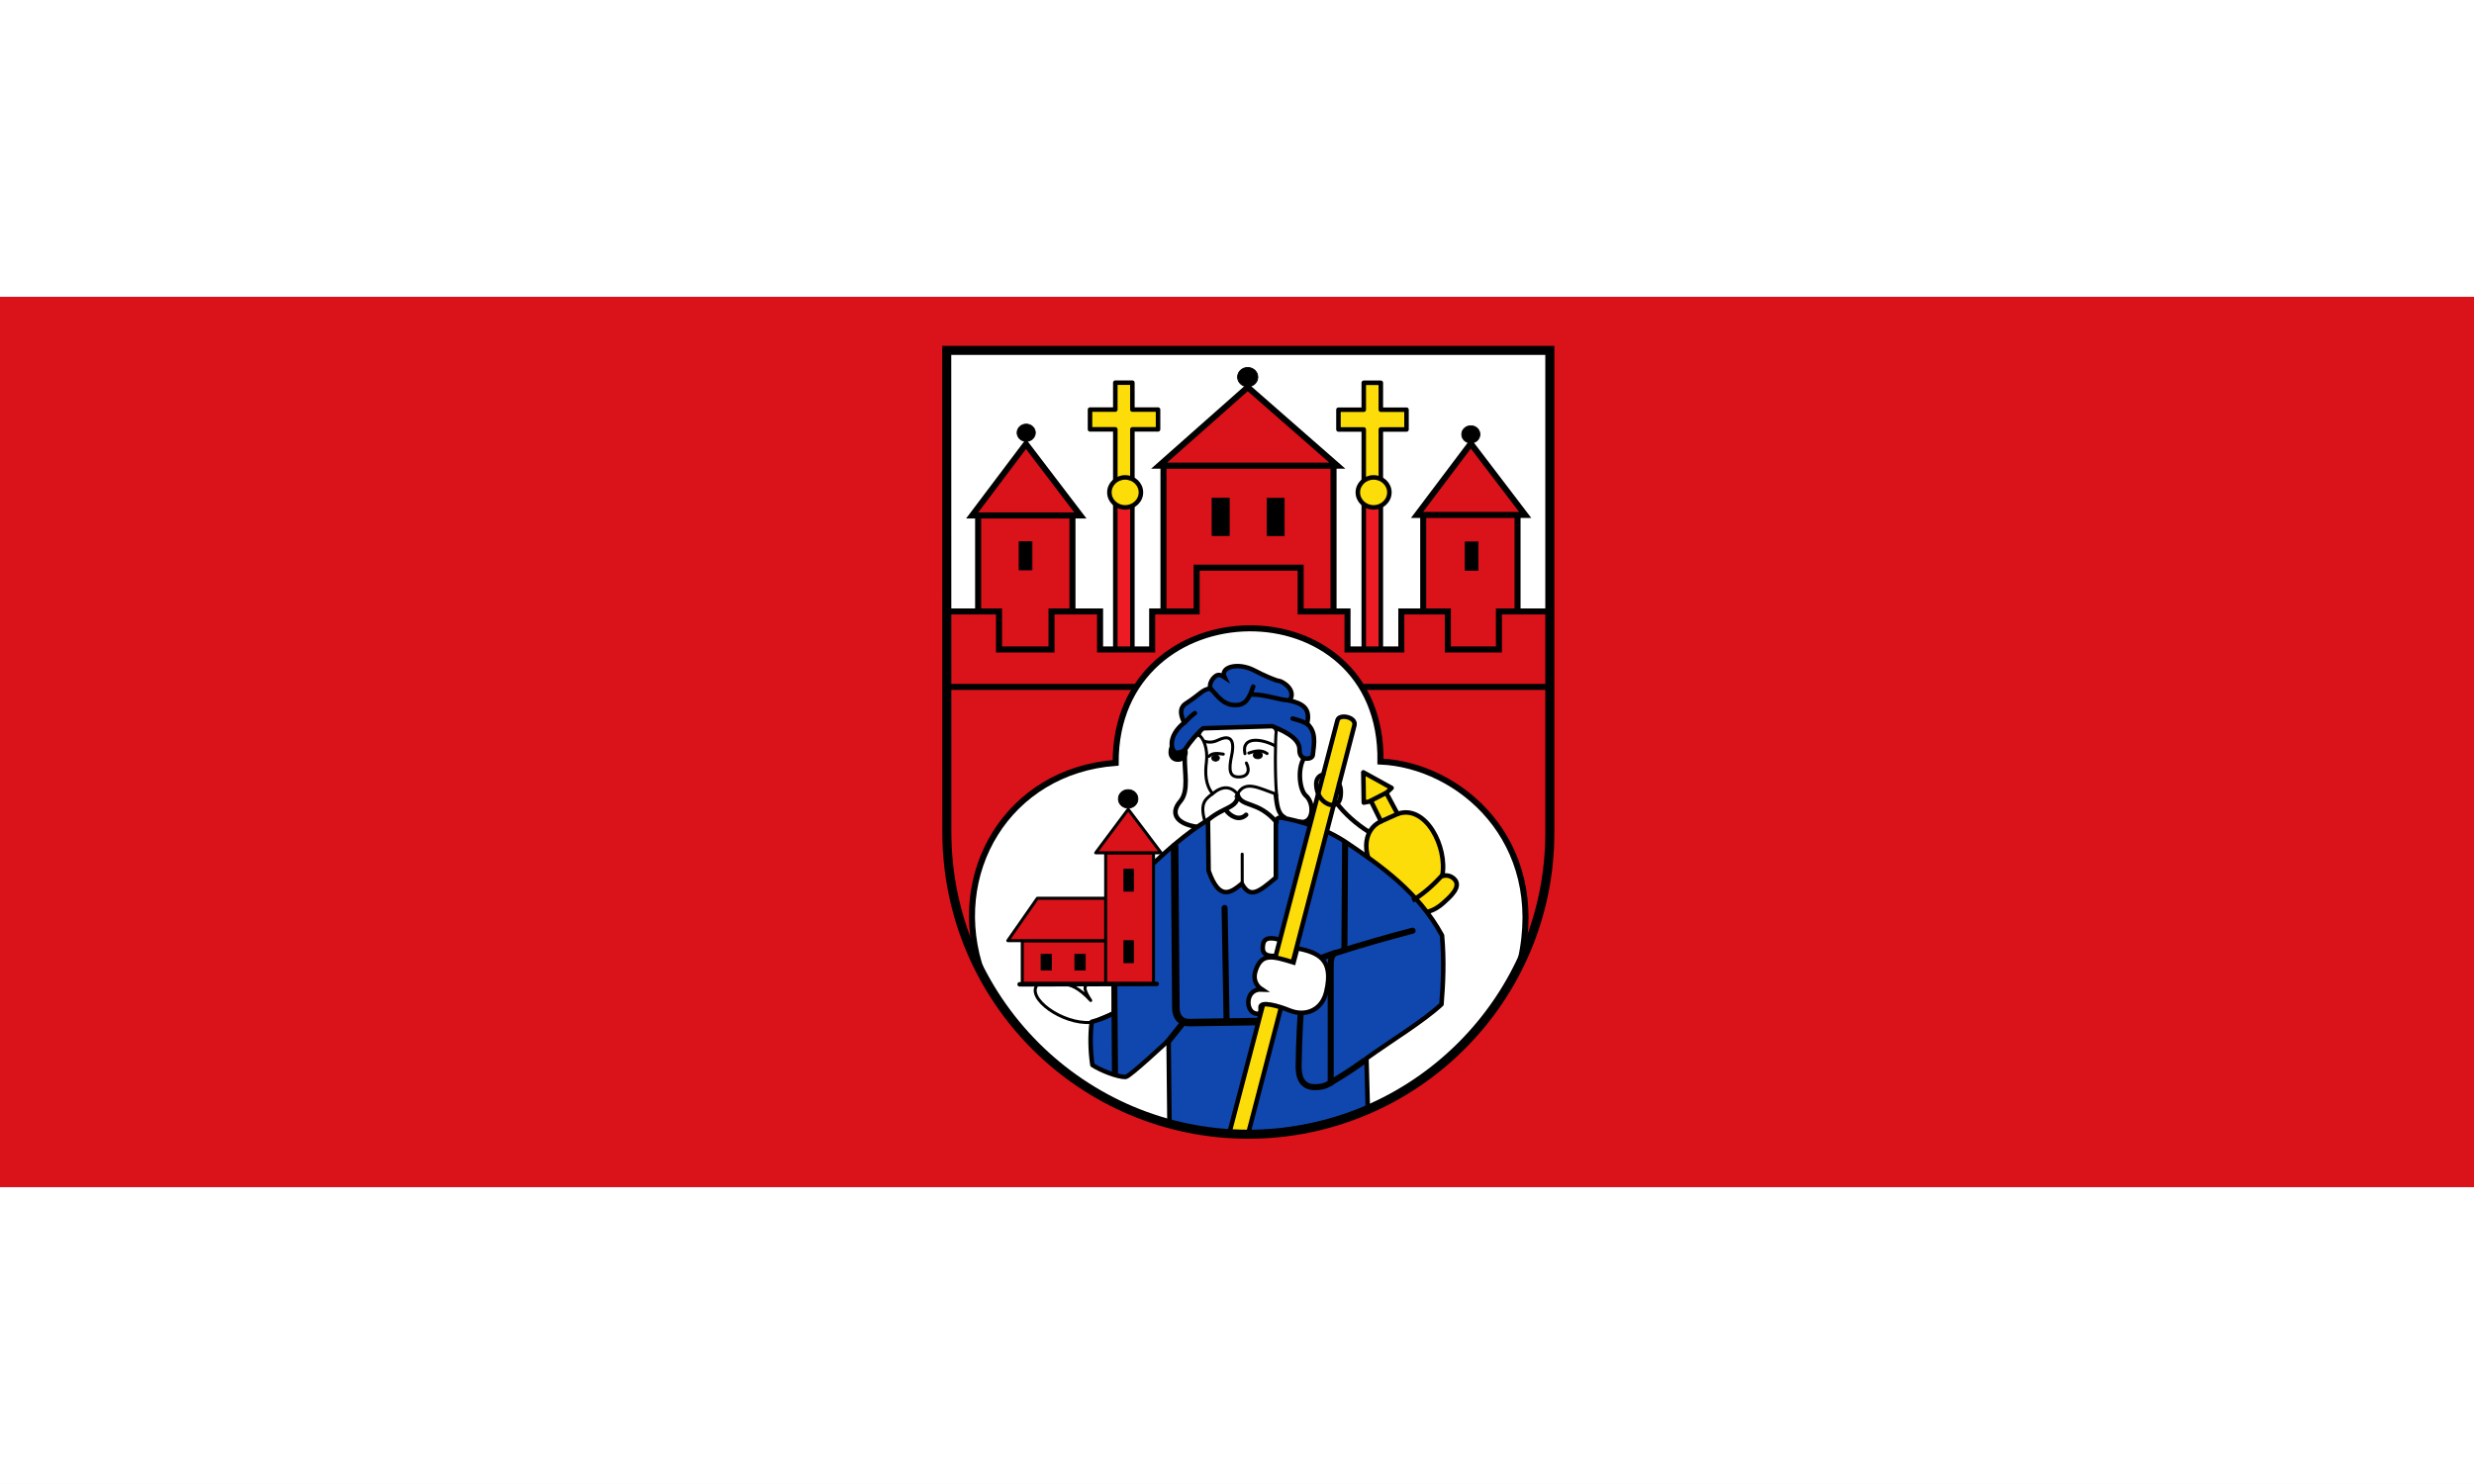 <?xml version="1.0" encoding="UTF-8" standalone="no"?>
<!-- Created with Inkscape (http://www.inkscape.org/) -->

<svg
   height="300"
   width="500"
   version="1.1"
   id="svg24"
   sodipodi:docname="Flagge_Winterberg.svg"
   inkscape:version="1.1.1 (3bf5ae0d25, 2021-09-20)"
   xmlns:inkscape="http://www.inkscape.org/namespaces/inkscape"
   xmlns:sodipodi="http://sodipodi.sourceforge.net/DTD/sodipodi-0.dtd"
   xmlns="http://www.w3.org/2000/svg"
   xmlns:svg="http://www.w3.org/2000/svg"
   xmlns:rdf="http://www.w3.org/1999/02/22-rdf-syntax-ns#"
   xmlns:cc="http://creativecommons.org/ns#"
   xmlns:dc="http://purl.org/dc/elements/1.1/">
  <rect width="100%" height="100%" fill="#333333" stroke="none"/>
  <defs
     id="defs28">
    <inkscape:perspective
       id="perspective3859"
       inkscape:persp3d-origin="372.04724 : 350.78739 : 1"
       inkscape:vp_z="744.09448 : 526.18109 : 1"
       inkscape:vp_y="0 : 1000 : 0"
       inkscape:vp_x="0 : 526.18109 : 1"
       sodipodi:type="inkscape:persp3d" />
    <inkscape:perspective
       sodipodi:type="inkscape:persp3d"
       inkscape:vp_x="0 : 0.5 : 1"
       inkscape:vp_y="0 : 1000 : 0"
       inkscape:vp_z="1 : 0.5 : 1"
       inkscape:persp3d-origin="0.5 : 0.33333333 : 1"
       id="perspective3775" />
    <inkscape:perspective
       sodipodi:type="inkscape:persp3d"
       inkscape:vp_x="0 : 526.18109 : 1"
       inkscape:vp_y="0 : 1000 : 0"
       inkscape:vp_z="744.09448 : 526.18109 : 1"
       inkscape:persp3d-origin="372.04724 : 350.78739 : 1"
       id="perspective3859-8" />
    <inkscape:perspective
       id="perspective3775-3"
       inkscape:persp3d-origin="0.5 : 0.33333333 : 1"
       inkscape:vp_z="1 : 0.5 : 1"
       inkscape:vp_y="0 : 1000 : 0"
       inkscape:vp_x="0 : 0.5 : 1"
       sodipodi:type="inkscape:persp3d" />
  </defs>
  <sodipodi:namedview
     pagecolor="#ffffff"
     bordercolor="#666666"
     borderopacity="1"
     objecttolerance="10"
     gridtolerance="10"
     guidetolerance="10"
     inkscape:pageopacity="0"
     inkscape:pageshadow="2"
     inkscape:window-width="1920"
     inkscape:window-height="1017"
     id="namedview26"
     showgrid="false"
     inkscape:zoom="1.6065466"
     inkscape:cx="302.20101"
     inkscape:cy="198.87378"
     inkscape:window-x="-8"
     inkscape:window-y="-8"
     inkscape:window-maximized="1"
     inkscape:current-layer="g10"
     inkscape:pagecheckerboard="0" />
  <g
     transform="translate(0,-752.362)"
     id="g10">
    <rect
       height="180"
       width="500"
       y="812.36"
       x="0"
       id="rect4"
       style="fill:#da121a;fill-opacity:1" />
    <rect
       height="60"
       width="500"
       y="992.36"
       x="0"
       id="rect6"
       style="fill:#ffffff;fill-opacity:1" />
    <rect
       height="60"
       width="500"
       y="752.36"
       x="0"
       id="rect8"
       style="fill:#ffffff;fill-opacity:1" />
    <g
       id="g2893-0"
       transform="matrix(0.172,0,0,0.172,190.423,801.558)">
      <path
         sodipodi:nodetypes="ccccscc"
         d="m 713.93,691.922 0.015,-566.134 H 5.315 l -0.031,566.929 C 5.461,889.653 164.113,1047.047 359.615,1047.047 c 195.501,0 354.315,-158.848 354.315,-355.126 h -4e-5 z"
         style="display:inline;fill:#ffffff;fill-opacity:1;fill-rule:nonzero;stroke:none"
         id="path3264-0" />
      <path
         sodipodi:nodetypes="cccscscc"
         id="path3726-8"
         d="m 347.002,647.125 c 9.167,-16.689 24.827,-6.791 45.81,0.352 -2.031,-24.197 -1.429,-66.366 -0.352,-74.001 -6.412,-16.945 -23.884,-10.276 -45.11,-10.377 -21.253,-0.102 -40.27,-5.899 -45.454,15.311 4.59,2.158 10.62,15.485 8.528,31.46 -1.634,12.477 -1.298,26.861 7.33,36.903 11.706,-9.668 21.299,-8.767 29.248,0.352 z"
         style="display:inline;fill:#ffffff;fill-opacity:1;stroke:#000000;stroke-width:3.543;stroke-linecap:butt;stroke-linejoin:miter;stroke-miterlimit:4;stroke-dasharray:none;stroke-opacity:1" />
      <rect
         style="display:inline;fill:#da121a;fill-opacity:1;stroke:#000000;stroke-width:7.087;stroke-linecap:round;stroke-linejoin:round;stroke-miterlimit:4;stroke-dasharray:none;stroke-dashoffset:0;stroke-opacity:1"
         id="rect3676-4"
         width="110.841"
         height="179.531"
         x="565.189"
         y="317.049" />
      <rect
         style="display:inline;fill:#da121a;fill-opacity:1;stroke:#000000;stroke-width:7.087;stroke-linecap:round;stroke-linejoin:round;stroke-miterlimit:4;stroke-dasharray:none;stroke-dashoffset:0;stroke-opacity:1"
         id="rect3674-4"
         width="199.826"
         height="179.531"
         x="259.986"
         y="260.848" />
      <rect
         y="319.391"
         x="42.208"
         height="179.531"
         width="110.841"
         id="rect3672-7"
         style="display:inline;fill:#da121a;fill-opacity:1;fill-rule:nonzero;stroke:#000000;stroke-width:7.087;stroke-linecap:round;stroke-linejoin:round;stroke-miterlimit:4;stroke-dasharray:none;stroke-dashoffset:0;stroke-opacity:1" />
      <rect
         style="display:inline;fill:#ed1c24;fill-opacity:1;stroke:#000000;stroke-width:5.315;stroke-linecap:round;stroke-linejoin:round;stroke-miterlimit:4;stroke-dasharray:none;stroke-dashoffset:0;stroke-opacity:1"
         id="rect3700-7"
         width="20.059"
         height="188.312"
         x="203.395"
         y="299.29" />
      <rect
         y="302.802"
         x="495.328"
         height="188.312"
         width="20.059"
         id="rect3702-7"
         style="display:inline;fill:#ed1c24;fill-opacity:1;stroke:#000000;stroke-width:5.315;stroke-linecap:round;stroke-linejoin:round;stroke-miterlimit:4;stroke-dasharray:none;stroke-dashoffset:0;stroke-opacity:1" />
      <path
         sodipodi:nodetypes="ccccccccccccccccccccccccccccc"
         id="path2894-0"
         d="M 46.896,858.187 C 4.978,740.461 77.472,619.869 203.787,610.583 c -0.558,-208.46 314.415,-212.695 311.145,-1.575 92.601,4.163 195.919,92.593 164.801,233.359 22.363,-46.595 34.993,-96.813 34.213,-149.649 V 432.638 h -59.804 v 44.663 h -60.027 v -44.663 h -54.673 v 44.663 h -63.202 v -44.663 h -55.084 v -51.484 h -122.212 v 51.484 h -52.239 v 44.663 h -61.218 v -44.663 h -57.058 v 44.663 H 66.757 V 432.638 H 5.285 l -4.7e-4,260.079 C 5.801,751.982 19.322,807.246 46.896,858.187 Z"
         style="display:inline;fill:#da121a;fill-opacity:1;stroke:#000000;stroke-width:7.087;stroke-linecap:butt;stroke-linejoin:miter;stroke-miterlimit:4;stroke-dasharray:none;stroke-opacity:1" />
      <path
         sodipodi:nodetypes="cc"
         id="path3668-0"
         d="M 5.802,521.305 H 227.829"
         style="display:inline;fill:none;stroke:#000000;stroke-width:7.087;stroke-linecap:butt;stroke-linejoin:miter;stroke-miterlimit:4;stroke-dasharray:none;stroke-opacity:1" />
      <path
         style="display:inline;fill:none;stroke:#000000;stroke-width:7.087;stroke-linecap:butt;stroke-linejoin:miter;stroke-miterlimit:4;stroke-dasharray:none;stroke-opacity:1"
         d="M 492.002,521.305 H 714.029"
         id="path3670-9"
         sodipodi:nodetypes="cc" />
      <path
         sodipodi:nodetypes="cccc"
         id="path3678-5"
         d="m 35.182,319.78 63.226,-83.91 63.936,83.91 z"
         style="display:inline;fill:#da121a;fill-opacity:1;stroke:#000000;stroke-width:7.087;stroke-linecap:butt;stroke-linejoin:miter;stroke-miterlimit:4;stroke-dasharray:none;stroke-opacity:1" />
      <path
         style="display:inline;fill:#da121a;fill-opacity:1;stroke:#000000;stroke-width:7.087;stroke-linecap:butt;stroke-linejoin:miter;stroke-miterlimit:4;stroke-dasharray:none;stroke-opacity:1"
         d="m 557.875,319.228 63.226,-83.91 63.936,83.91 z"
         id="path3680-6"
         sodipodi:nodetypes="cccc" />
      <path
         sodipodi:nodetypes="cccc"
         id="path3682-8"
         d="M 254.857,261.274 358.973,169.084 464.259,261.274 Z"
         style="display:inline;fill:#da121a;fill-opacity:1;stroke:#000000;stroke-width:7.087;stroke-linecap:butt;stroke-linejoin:miter;stroke-miterlimit:4;stroke-dasharray:none;stroke-opacity:1" />
      <ellipse
         transform="matrix(1.049,0,0,1.049,-17.963,59.792)"
         id="path3684-5"
         style="display:inline;fill:#000000;stroke:#000000;stroke-width:0.954;stroke-linecap:round;stroke-linejoin:miter;stroke-miterlimit:4;stroke-dasharray:none;stroke-dashoffset:0;stroke-opacity:1"
         cx="111.217"
         cy="155.174"
         rx="10.211"
         ry="9.659" />
      <ellipse
         style="display:inline;fill:#000000;stroke:#000000;stroke-width:0.858;stroke-linecap:round;stroke-linejoin:miter;stroke-miterlimit:4;stroke-dasharray:none;stroke-dashoffset:0;stroke-opacity:1"
         id="path3686-7"
         transform="matrix(1.165,0,0,1.166,229.387,-23.799)"
         cx="111.217"
         cy="155.174"
         rx="10.211"
         ry="9.659" />
      <ellipse
         transform="matrix(1.049,0,0,1.049,504.454,61.724)"
         id="path3688-0"
         style="display:inline;fill:#000000;stroke:#000000;stroke-width:0.954;stroke-linecap:round;stroke-linejoin:miter;stroke-miterlimit:4;stroke-dasharray:none;stroke-dashoffset:0;stroke-opacity:1"
         cx="111.217"
         cy="155.174"
         rx="10.211"
         ry="9.659" />
      <rect
         y="350.614"
         x="90.408"
         height="33.174"
         width="15.026"
         id="rect3690-6"
         style="display:inline;fill:#000000;stroke:#000000;stroke-width:1;stroke-linecap:round;stroke-linejoin:round;stroke-miterlimit:4;stroke-dasharray:none;stroke-dashoffset:0;stroke-opacity:1" />
      <rect
         style="display:inline;fill:#000000;stroke:#000000;stroke-width:1;stroke-linecap:round;stroke-linejoin:round;stroke-miterlimit:4;stroke-dasharray:none;stroke-dashoffset:0;stroke-opacity:1"
         id="rect3692-4"
         width="20.059"
         height="43.907"
         x="317.163"
         y="299.485" />
      <rect
         y="299.68"
         x="381.755"
         height="43.907"
         width="20.059"
         id="rect3694-4"
         style="display:inline;fill:#000000;stroke:#000000;stroke-width:1;stroke-linecap:round;stroke-linejoin:round;stroke-miterlimit:4;stroke-dasharray:none;stroke-dashoffset:0;stroke-opacity:1" />
      <rect
         style="display:inline;fill:#000000;stroke:#000000;stroke-width:1;stroke-linecap:round;stroke-linejoin:round;stroke-miterlimit:4;stroke-dasharray:none;stroke-dashoffset:0;stroke-opacity:1"
         id="rect3698-2"
         width="15.026"
         height="33.174"
         x="614.56"
         y="351.004" />
      <path
         sodipodi:nodetypes="ccccccccccccc"
         id="rect3704-9"
         d="m 495.328,163.861 h 20.059 v 31.652 h 30.17 v 23.223 h -30.17 v 68.651 h -20.059 v -68.651 h -29.722 v -23.223 h 29.722 z"
         style="display:inline;fill:#fcdd09;fill-opacity:1;stroke:#000000;stroke-width:5.315;stroke-linecap:round;stroke-linejoin:round;stroke-miterlimit:4;stroke-dashoffset:0;stroke-opacity:1" />
      <path
         style="display:inline;fill:#fcdd09;fill-opacity:1;stroke:#000000;stroke-width:5.315;stroke-linecap:round;stroke-linejoin:round;stroke-miterlimit:4;stroke-dashoffset:0;stroke-opacity:1"
         d="m 203.395,163.727 h 20.059 v 31.652 h 30.17 v 23.223 h -30.17 v 68.651 h -20.059 v -68.651 h -29.722 v -23.223 h 29.722 z"
         id="path3711-3"
         sodipodi:nodetypes="ccccccccccccc" />
      <ellipse
         transform="matrix(1.815,0,0,1.823,13.106,9.818)"
         id="path3713-7"
         style="display:inline;fill:#fcdd09;fill-opacity:1;stroke:#000000;stroke-width:2.922;stroke-linecap:round;stroke-linejoin:miter;stroke-miterlimit:4;stroke-dasharray:none;stroke-dashoffset:0;stroke-opacity:1"
         cx="111.217"
         cy="155.174"
         rx="10.211"
         ry="9.659" />
      <ellipse
         style="display:inline;fill:#fcdd09;fill-opacity:1;stroke:#000000;stroke-width:2.922;stroke-linecap:round;stroke-linejoin:miter;stroke-miterlimit:4;stroke-dasharray:none;stroke-dashoffset:0;stroke-opacity:1"
         id="path3715-9"
         transform="matrix(1.815,0,0,1.823,305.039,9.818)"
         cx="111.217"
         cy="155.174"
         rx="10.211"
         ry="9.659" />
      <path
         sodipodi:nodetypes="cccccsssccccc"
         id="path3687-2"
         d="m 494.806,621.714 33.255,18.352 -6.209,5.933 13.18,24.609 c 32.915,-11.835 59.053,38.927 52.502,73.085 4.6,-1.516 9.756,-0.678 13.799,3.083 9.661,8.988 -4.375,21.053 -12.371,28.311 -10.579,9.601 -23.678,14.255 -30.775,8.508 L 517.893,750.964 c -27.553,-29.822 -23.962,-61.857 -2.275,-71.619 l -11.705,-23.686 -8.555,1.656 z"
         style="display:inline;fill:#fcdd09;fill-opacity:1;stroke:#000000;stroke-width:5.315;stroke-linecap:butt;stroke-linejoin:round;stroke-miterlimit:4;stroke-dasharray:none;stroke-opacity:1" />
      <path
         sodipodi:nodetypes="ccccscsc"
         id="path3724-2"
         d="m 111.832,871.243 c -13.651,15.749 29.483,46.854 62.501,44.401 l 26.781,-11.276 1.057,-33.829 -27.49,0.205 c -11.676,0.087 -6.199,9.859 -0.17,19.131 -13.837,-15.12 -24.275,-18.956 -31.19,-18.897 z"
         style="display:inline;fill:#ffffff;fill-opacity:1;stroke:#000000;stroke-width:3.543;stroke-linecap:butt;stroke-linejoin:round;stroke-miterlimit:4;stroke-dasharray:none;stroke-opacity:1" />
      <path
         sodipodi:nodetypes="ccccccccsssccccccsccc"
         id="path3700-6"
         d="m 175.685,914.965 c 9.718,-2.492 19.63,-6.463 26.358,-10.699 l 0.087,-35.126 43.798,-138.381 c 17.602,-16.467 41.859,-38.259 66.309,-53.087 l 0.781,59.781 c 12.706,36.369 26.484,25.351 39.076,15.154 9.645,17.694 19.487,10.186 39.943,-7.12 l 0.008,-64.211 c 4e-4,-2.998 1.142,-7.474 7.529,-6.174 18.419,3.748 48.082,10.578 76.373,29.79 40.019,27.177 83.349,57.22 111.327,108.505 2.599,28.565 1.349,57.712 -0.647,80.951 -21.317,19.852 -58.673,42.377 -88.149,63.589 l 1.6,59.055 c -87.454,33.013 -163.267,35.789 -233.067,15.84 l -1.009,-96.239 c 0,0 -46.025,43.094 -50.508,43.16 -9.72,0.14 -29.56,-7.821 -39.028,-14.05 -2.406,-15.947 -2.87,-35.039 -0.781,-50.737 z"
         style="display:inline;fill:#0f47af;fill-opacity:1;stroke:#000000;stroke-width:5.315;stroke-linecap:round;stroke-linejoin:round;stroke-miterlimit:4;stroke-dasharray:none;stroke-opacity:1" />
      <path
         style="display:inline;fill:none;stroke:#000000;stroke-width:5.315;stroke-linecap:round;stroke-linejoin:miter;stroke-miterlimit:4;stroke-dasharray:none;stroke-opacity:1"
         d="m 90.993,870.863 161.084,-0.483"
         id="path3722-9"
         sodipodi:nodetypes="cc" />
      <path
         style="display:inline;fill:none;stroke:#000000;stroke-width:7.087;stroke-linecap:round;stroke-linejoin:miter;stroke-miterlimit:4;stroke-dasharray:none;stroke-opacity:1"
         d="m 202.224,867.351 0.781,108.238"
         id="path3708-0"
         sodipodi:nodetypes="cc" />
      <rect
         y="819.736"
         x="94.077"
         height="49.806"
         width="99.523"
         id="rect3723-2"
         style="display:inline;fill:#da121a;fill-opacity:1;stroke:#000000;stroke-width:3.543;stroke-linecap:round;stroke-linejoin:round;stroke-miterlimit:4;stroke-dasharray:none;stroke-dashoffset:0;stroke-opacity:1" />
      <path
         sodipodi:nodetypes="ccccc"
         id="rect3725-5"
         d="m 111.792,769.736 h 81.807 v 49.806 H 77.068 Z"
         style="display:inline;fill:#da121a;fill-opacity:1;stroke:#000000;stroke-width:3.543;stroke-linecap:round;stroke-linejoin:round;stroke-miterlimit:4;stroke-dashoffset:0;stroke-opacity:1" />
      <rect
         style="display:inline;fill:#da121a;fill-opacity:1;stroke:#000000;stroke-width:3.543;stroke-linecap:round;stroke-linejoin:round;stroke-miterlimit:4;stroke-dasharray:none;stroke-dashoffset:0;stroke-opacity:1"
         id="rect3717-6"
         width="56.201"
         height="153.232"
         x="192.077"
         y="716.31" />
      <path
         style="display:inline;fill:#da121a;fill-opacity:1;stroke:#000000;stroke-width:3.543;stroke-linecap:butt;stroke-linejoin:round;stroke-miterlimit:4;stroke-dasharray:none;stroke-opacity:1"
         d="m 180.368,716.309 38.193,-51.126 38.622,51.126 z"
         id="path3719-8"
         sodipodi:nodetypes="cccc" />
      <ellipse
         style="display:inline;fill:#000000;stroke:#000000;stroke-width:0.889;stroke-linecap:round;stroke-linejoin:miter;stroke-miterlimit:4;stroke-dasharray:none;stroke-dashoffset:0;stroke-opacity:1"
         id="path3721-6"
         transform="matrix(1.125,0,0,1.125,93.352,478.342)"
         cx="111.217"
         cy="155.174"
         rx="10.211"
         ry="9.659" />
      <rect
         style="display:inline;fill:#000000;stroke:#000000;stroke-width:1;stroke-linecap:round;stroke-linejoin:round;stroke-miterlimit:4;stroke-dasharray:none;stroke-dashoffset:0;stroke-opacity:1"
         id="rect3728-9"
         width="11.136"
         height="25.889"
         x="213.518"
         y="735.596" />
      <rect
         y="819.596"
         x="213.518"
         height="25.889"
         width="11.136"
         id="rect3730-7"
         style="display:inline;fill:#000000;stroke:#000000;stroke-width:1;stroke-linecap:round;stroke-linejoin:round;stroke-miterlimit:4;stroke-dasharray:none;stroke-dashoffset:0;stroke-opacity:1" />
      <rect
         style="display:inline;fill:#000000;stroke:#000000;stroke-width:1;stroke-linecap:round;stroke-linejoin:round;stroke-miterlimit:4;stroke-dasharray:none;stroke-dashoffset:0;stroke-opacity:1"
         id="rect3732-4"
         width="12.24"
         height="18.438"
         x="155.84"
         y="835.602" />
      <rect
         y="835.602"
         x="116.184"
         height="18.438"
         width="12.24"
         id="rect3734-7"
         style="display:inline;fill:#000000;stroke:#000000;stroke-width:1;stroke-linecap:round;stroke-linejoin:round;stroke-miterlimit:4;stroke-dasharray:none;stroke-dashoffset:0;stroke-opacity:1" />
      <path
         id="path3704-3"
         d="m 273.071,708.919 1.474,189.899 c 0.082,10.573 6.095,17.183 15.525,17.041 l 81.469,-1.227"
         style="display:inline;fill:none;stroke:#000000;stroke-width:8.858;stroke-linecap:round;stroke-linejoin:miter;stroke-miterlimit:4;stroke-dasharray:none;stroke-opacity:1"
         sodipodi:nodetypes="cssc" />
      <path
         sodipodi:nodetypes="csc"
         id="path3720-6"
         d="m 392.42,837.525 c -9.549,0.207 -17.818,-0.518 -15.317,-13.937 1.676,-8.989 11.429,-7.489 21.112,-4.692"
         style="display:inline;fill:#ffffff;fill-opacity:1;stroke:#000000;stroke-width:5.315;stroke-linecap:butt;stroke-linejoin:miter;stroke-miterlimit:4;stroke-dasharray:none;stroke-opacity:1" />
      <path
         sodipodi:nodetypes="cssc"
         id="path2913-7"
         d="M 337.501,1045.056 464.449,560.448 c 2.06,-7.863 22.416,-3.719 19.87,6.071 L 359.579,1046.16"
         style="display:inline;fill:#fcdd09;fill-opacity:1;stroke:#000000;stroke-width:5.315;stroke-linecap:butt;stroke-linejoin:miter;stroke-miterlimit:4;stroke-dasharray:none;stroke-opacity:1" />
      <path
         sodipodi:nodetypes="cc"
         id="path3689-9"
         d="m 587.435,742.85 c -9.901,10.759 -20.889,20.973 -34.93,29.662"
         style="display:inline;fill:none;stroke:#000000;stroke-width:5.315;stroke-linecap:butt;stroke-linejoin:miter;stroke-miterlimit:4;stroke-dasharray:none;stroke-opacity:1" />
      <path
         sodipodi:nodetypes="cc"
         style="display:inline;fill:none;stroke:#000000;stroke-width:5.315;stroke-linecap:butt;stroke-linejoin:miter;stroke-miterlimit:4;stroke-dasharray:none;stroke-opacity:1"
         d="m 535.732,670.28 -20.959,9.4"
         id="path3691-7" />
      <path
         id="path3693-0"
         d="M 522.624,645.305 502.01,655.89"
         style="display:inline;fill:none;stroke:#000000;stroke-width:5.315;stroke-linecap:butt;stroke-linejoin:miter;stroke-miterlimit:4;stroke-dasharray:none;stroke-opacity:1"
         sodipodi:nodetypes="cc" />
      <path
         sodipodi:nodetypes="cc"
         style="display:inline;fill:none;stroke:#000000;stroke-width:5.315;stroke-linecap:butt;stroke-linejoin:miter;stroke-miterlimit:4;stroke-dasharray:none;stroke-opacity:1"
         d="m 501.56,691.909 c -14.989,-9.318 -28.689,-21.69 -37.4,-33.26"
         id="path3695-8" />
      <path
         sodipodi:nodetypes="ccsss"
         id="path3697-8"
         d="m 466.28,635.509 c 1.394,2.613 2.118,5.482 2.118,9.575 0,12.178 -4.631,15.026 -10.343,15.026 -5.712,0 -17.629,-6.761 -18.539,-23.612 -0.393,-7.28 3.361,-11.039 8.104,-12.169"
         style="display:inline;fill:none;stroke:#000000;stroke-width:5.315;stroke-linecap:round;stroke-linejoin:round;stroke-miterlimit:4;stroke-dasharray:none;stroke-dashoffset:0;stroke-opacity:1" />
      <path
         sodipodi:nodetypes="cc"
         id="path3706-2"
         d="m 331.799,781.098 2.342,132.307"
         style="display:inline;fill:none;stroke:#000000;stroke-width:7.087;stroke-linecap:round;stroke-linejoin:miter;stroke-miterlimit:4;stroke-dasharray:none;stroke-opacity:1" />
      <path
         sodipodi:nodetypes="cc"
         id="path3710-0"
         d="m 283.599,915.356 -18.539,23.222"
         style="display:inline;fill:none;stroke:#000000;stroke-width:7.087;stroke-linecap:round;stroke-linejoin:miter;stroke-miterlimit:4;stroke-dasharray:none;stroke-opacity:1" />
      <path
         style="display:inline;fill:none;stroke:#000000;stroke-width:7.087;stroke-linecap:round;stroke-linejoin:miter;stroke-miterlimit:4;stroke-dasharray:none;stroke-opacity:1"
         d="m 473.373,705.159 -0.782,124.685"
         id="path3712-6"
         sodipodi:nodetypes="cc" />
      <path
         sodipodi:nodetypes="cssc"
         id="path3714-9"
         d="m 552.72,807.821 c -31.891,8.452 -56.89,15.433 -89.92,26.047 -5.964,1.917 -6.319,8.645 -6.316,18.075 l 0.032,134.823"
         style="display:inline;fill:none;stroke:#000000;stroke-width:7.087;stroke-linecap:round;stroke-linejoin:miter;stroke-miterlimit:4;stroke-dasharray:none;stroke-opacity:1" />
      <path
         style="display:inline;fill:none;stroke:#000000;stroke-width:7.087;stroke-linecap:round;stroke-linejoin:miter;stroke-miterlimit:4;stroke-dasharray:none;stroke-opacity:1"
         d="m 496.098,960.615 c -18.386,13.378 -30.454,20.296 -40.283,26.335 -6.038,3.709 -9.333,4.441 -16.652,4.762 -17.078,0.75 -20.605,-12.423 -20.371,-25.609 2.263,-127.226 13.494,-121.208 42.765,-132.136"
         id="path3716-2"
         sodipodi:nodetypes="csssc" />
      <path
         sodipodi:nodetypes="ccscssssc"
         id="path3718-6"
         d="m 417.258,828.418 -4.424,16.751 c -25.296,-7.745 -38.074,-11.523 -44.86,10.456 -2.338,7.573 -0.62,15.925 7.561,21.262 -19.176,-0.943 -19.2,23.644 -9.138,27.733 5.698,2.316 8.387,0.401 7.6,-6.238 -1.033,-8.721 22.235,-1.708 33.327,2.893 20.134,8.352 38.868,-0.472 43.88,-21.25 9.733,-40.353 -11.184,-46.489 -33.945,-51.607 z"
         style="display:inline;fill:#ffffff;fill-opacity:1;stroke:#000000;stroke-width:5.315;stroke-linecap:butt;stroke-linejoin:miter;stroke-miterlimit:4;stroke-dasharray:none;stroke-opacity:1" />
      <path
         style="display:inline;fill:#000000;stroke:#000000;stroke-width:5.315;stroke-linecap:round;stroke-linejoin:miter;stroke-miterlimit:4;stroke-dasharray:none;stroke-opacity:1"
         d="m 285.357,595.055 c 4.933,15.153 -23.391,17.389 -15.463,-3.754"
         id="path3753-7"
         sodipodi:nodetypes="cc" />
      <path
         sodipodi:nodetypes="csssccsscscscsscc"
         id="path3742-9"
         d="m 428.712,564.525 c 10.67,9.509 8.563,22.109 6.73,36.878 -0.382,3.081 -4.207,4.591 -8.301,4.138 -4.271,-0.472 -7.604,-4.131 -7.317,-10.243 0.704,-15.005 -23.015,-23.861 -31.945,-27.837 l -81.229,2.487 c -5.986,4.645 -16.173,16.838 -20.733,24.106 -1.854,2.955 -6.751,4.761 -10.472,4.608 -6.161,-0.253 -11.946,-18.669 8.929,-35.249 -3.133,-6.904 -7.272,-16.775 2.406,-22.891 15.956,-10.082 19.343,-16.712 28.344,-17.241 -1.267,-4.184 0.591,-8.668 2.91,-11.513 4.639,-5.693 8.127,-5.605 13.7,-1.864 -5.638,-12.01 15.97,-18.067 35.329,-7.733 10.827,5.779 25.723,12.015 28.312,12.015 3.069,0 21.328,9.791 13.02,23.169 14.274,3.487 24.897,8.563 20.316,27.168 z"
         style="display:inline;fill:#0f47af;fill-opacity:1;stroke:#000000;stroke-width:5.315;stroke-linecap:round;stroke-linejoin:miter;stroke-miterlimit:4;stroke-dasharray:none;stroke-dashoffset:0;stroke-opacity:1" />
      <path
         sodipodi:nodetypes="csssc"
         id="path3728-9"
         d="m 308.007,585.188 c 7.416,2.273 12.393,0.447 17.101,-1.759 8.21,-3.846 20.232,-5.683 14.924,18.795 -3.718,17.145 -2.166,24.654 7.694,24.92 11.714,0.316 14.239,-7.554 9.659,-16.363"
         style="display:inline;fill:none;stroke:#000000;stroke-width:3.543;stroke-linecap:round;stroke-linejoin:miter;stroke-miterlimit:4;stroke-dasharray:none;stroke-opacity:1" />
      <path
         style="display:inline;fill:none;stroke:#000000;stroke-width:3.543;stroke-linecap:round;stroke-linejoin:miter;stroke-miterlimit:4;stroke-dasharray:none;stroke-opacity:1"
         d="m 390.896,590.474 c -13.215,-7.439 -39.754,-12.697 -35.196,9.284"
         id="path3730-6"
         sodipodi:nodetypes="cc" />
      <path
         sodipodi:nodetypes="cc"
         id="path3732-0"
         d="m 352.486,717.861 0.042,34.128"
         style="display:inline;fill:none;stroke:#000000;stroke-width:3.543;stroke-linecap:round;stroke-linejoin:miter;stroke-miterlimit:4;stroke-dasharray:none;stroke-opacity:1" />
      <path
         style="display:inline;fill:none;stroke:#000000;stroke-width:3.543;stroke-linecap:round;stroke-linejoin:miter;stroke-miterlimit:4;stroke-dasharray:none;stroke-opacity:1"
         d="m 381.734,599.636 c -7.151,-4.952 -14.302,-3.013 -21.453,-0.582"
         id="path3734-1"
         sodipodi:nodetypes="cc" />
      <path
         style="display:inline;fill:none;stroke:#000000;stroke-width:3.543;stroke-linecap:round;stroke-linejoin:miter;stroke-miterlimit:4;stroke-dasharray:none;stroke-opacity:1"
         d="m 330.286,600.34 c -6.206,-0.882 -12.493,-2.007 -16.872,2.589"
         id="path3736-1"
         sodipodi:nodetypes="cc" />
      <ellipse
         transform="matrix(0.435,0,0,0.387,272.836,544.791)"
         id="path3738-1"
         style="display:inline;fill:#000000;stroke:#000000;stroke-width:2.439;stroke-linecap:round;stroke-linejoin:miter;stroke-miterlimit:4;stroke-dasharray:none;stroke-dashoffset:0;stroke-opacity:1"
         cx="111.217"
         cy="155.174"
         rx="10.211"
         ry="9.659" />
      <ellipse
         style="display:inline;fill:#000000;stroke:#000000;stroke-width:2.103;stroke-linecap:round;stroke-linejoin:miter;stroke-miterlimit:4;stroke-dasharray:none;stroke-dashoffset:0;stroke-opacity:1"
         id="path3740-0"
         transform="matrix(0.513,0,0,0.441,313.798,533.128)"
         cx="111.217"
         cy="155.174"
         rx="10.211"
         ry="9.659" />
      <path
         style="display:inline;fill:none;stroke:#000000;stroke-width:5.315;stroke-linecap:round;stroke-linejoin:miter;stroke-miterlimit:4;stroke-dasharray:none;stroke-opacity:1"
         d="m 365.426,520.942 c -5.243,15.21 -9.441,21.756 -21.039,21.743 -12.911,-0.015 -19.505,-8.624 -28.36,-18.688"
         id="path3745-7"
         sodipodi:nodetypes="csc" />
      <path
         style="display:inline;fill:none;stroke:#000000;stroke-width:5.315;stroke-linecap:round;stroke-linejoin:miter;stroke-miterlimit:4;stroke-dasharray:none;stroke-opacity:1"
         d="m 408.534,537.139 c -11.96,0 -27.223,-6.912 -44.665,-6.912"
         id="path3747-9"
         sodipodi:nodetypes="cc" />
      <path
         style="display:inline;fill:none;stroke:#000000;stroke-width:5.315;stroke-linecap:round;stroke-linejoin:miter;stroke-miterlimit:4;stroke-dasharray:none;stroke-opacity:1"
         d="m 296.903,552.089 c -4.101,3.115 -7.682,6.399 -11.899,10.904"
         id="path3749-3"
         sodipodi:nodetypes="cc" />
      <path
         style="display:inline;fill:none;stroke:#000000;stroke-width:5.315;stroke-linecap:round;stroke-linejoin:miter;stroke-miterlimit:4;stroke-dasharray:none;stroke-opacity:1"
         d="m 429.395,565.278 c -4.141,-2.995 -12.732,-5.516 -17.665,-6.749"
         id="path3751-4"
         sodipodi:nodetypes="cc" />
      <path
         style="display:inline;fill:none;stroke:#000000;stroke-width:5.315;stroke-linecap:round;stroke-linejoin:miter;stroke-miterlimit:4;stroke-dasharray:none;stroke-opacity:1"
         d="m 285.004,603.688 c -0.536,18.121 5.142,40.023 -5.349,52.226 -12.444,14.475 -3.626,26.454 19.311,29.826"
         id="path3755-0"
         sodipodi:nodetypes="csc" />
      <path
         style="display:inline;fill:none;stroke:#000000;stroke-width:5.315;stroke-linecap:round;stroke-linejoin:round;stroke-miterlimit:4;stroke-dasharray:none;stroke-opacity:1"
         d="m 392.835,680.332 c -22.184,-25.821 -40.685,-17.059 -45.632,-31.943 0.286,15.325 -16.512,13.811 -34.67,29.246"
         id="path3757-9"
         sodipodi:nodetypes="ccc" />
      <path
         style="display:inline;fill:none;stroke:#000000;stroke-width:5.315;stroke-linecap:round;stroke-linejoin:miter;stroke-miterlimit:4;stroke-dasharray:none;stroke-opacity:1"
         d="m 391.954,648.265 c 1.277,10.608 2.114,22.179 10.261,26.375"
         id="path3759-4"
         sodipodi:nodetypes="cc" />
      <path
         style="display:inline;fill:none;stroke:#000000;stroke-width:5.315;stroke-linecap:round;stroke-linejoin:miter;stroke-miterlimit:4;stroke-dasharray:none;stroke-opacity:1"
         d="m 425.078,605.098 c -8.01,12.984 -5.13,37.595 2.175,43.96 10.736,9.355 9.005,33.764 -6.713,30.868"
         id="path3761-2"
         sodipodi:nodetypes="csc" />
      <path
         style="display:inline;fill:none;stroke:#000000;stroke-width:3.543;stroke-linecap:round;stroke-linejoin:miter;stroke-miterlimit:4;stroke-dasharray:none;stroke-opacity:1"
         d="m 317.248,647.208 c -9.557,6.98 -14.181,12.022 -8.591,32.542"
         id="path3763-2"
         sodipodi:nodetypes="cc" />
      <path
         style="display:inline;fill:none;stroke:#000000;stroke-width:5.315;stroke-linecap:round;stroke-linejoin:miter;stroke-miterlimit:4;stroke-dasharray:none;stroke-opacity:1"
         d="m 333.281,666.061 c 4.838,6.863 15.409,13.565 23.828,5.584"
         id="path3765-3"
         sodipodi:nodetypes="cc" />
      <path
         id="path3185-8"
         style="display:inline;fill:none;stroke:#000000;stroke-width:10.63;stroke-linecap:square;stroke-linejoin:miter;stroke-miterlimit:4;stroke-dasharray:none;stroke-opacity:1"
         d="M 713.946,692.716 V 125.787 H 5.315 l 0.131,566.134 c 0.177,196.937 159.288,355.126 354.169,355.126 194.882,0 354.331,-158.053 354.331,-354.331 z"
         sodipodi:nodetypes="ccccsc" />
    </g>
  </g>
</svg>
